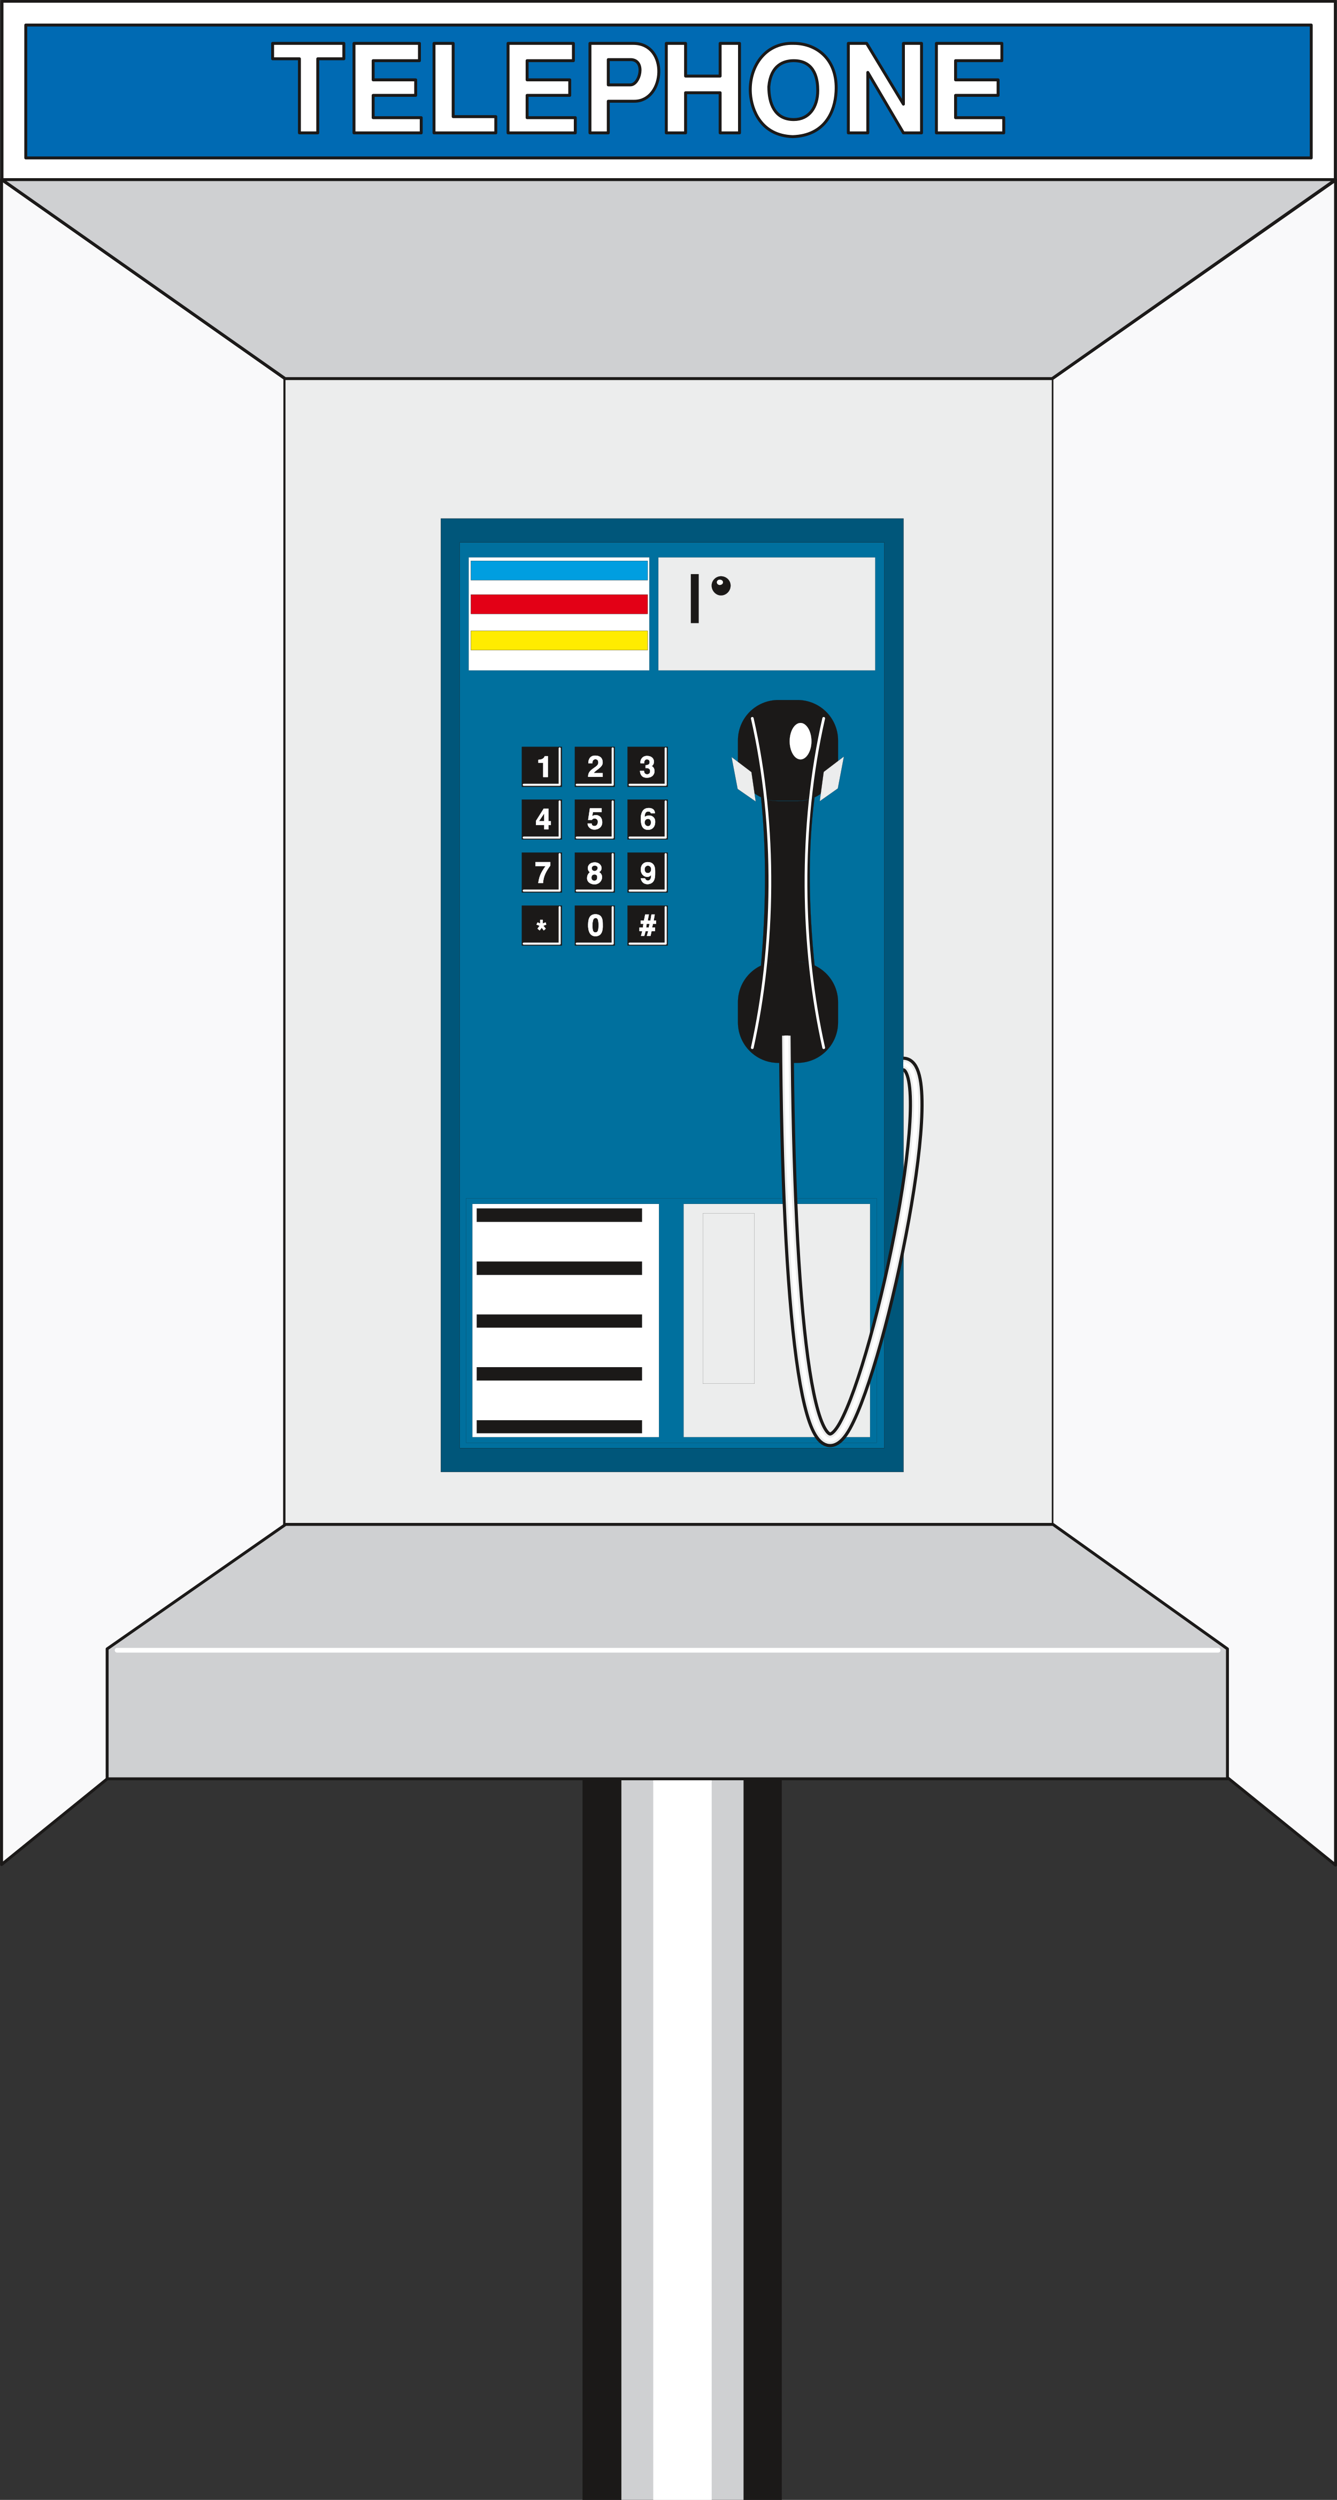 <svg xmlns="http://www.w3.org/2000/svg" xml:space="preserve" width="482.494" height="901.644" fill-rule="evenodd" stroke-linejoin="round" stroke-width="28.222" preserveAspectRatio="xMidYMid" version="1.2" viewBox="0 0 12766 23856"><rect x="0" y="0" width="12766" height="23856" fill="#333333" stroke="none"/><defs class="ClipPathGroup"><clipPath id="a" clipPathUnits="userSpaceOnUse"><path d="M0 0h12766v23856H0z"/></clipPath></defs><g class="SlideGroup"><g class="Slide" clip-path="url(#a)"><g class="Page"><g class="com.sun.star.drawing.PolyPolygonShape"><path fill="none" d="M1 1700h12766v16113H1z" class="BoundingBox"/><path fill="#F9F9FA" d="m10044 3616 2708-1897v16079l-2708-2190V3616Zm0 0Zm-7324-3L15 1714v16079l2702-2190 3-11990Z"/><path fill="none" stroke="#1B1918" stroke-linecap="round" stroke-width="28" d="m10044 3616 2708-1897v16079l-2708-2190V3616Zm-7324-3L15 1714v16079l2702-2190 3-11990Z"/></g><g class="com.sun.star.drawing.PolyPolygonShape"><path fill="none" d="M5562 8064h1904v15795H5562z" class="BoundingBox"/><path fill="#1B1918" d="M5563 8065h1901v15792H5563V8065Zm0 0Z"/><path fill="none" stroke="#1B1918" stroke-linecap="round" stroke-width="2" d="M5563 8065h1901v15792H5563V8065Z"/></g><g class="com.sun.star.drawing.PolyPolygonShape"><path fill="none" d="M5932 8064h1170v15795H5932z" class="BoundingBox"/><path fill="#CFD0D2" d="M5933 8065h1167v15792H5933V8065Zm0 0Z"/><path fill="none" stroke="#1B1918" stroke-linecap="round" stroke-width="1" d="M5933 8065h1167v15792H5933V8065Z"/></g><g class="com.sun.star.drawing.PolyPolygonShape"><path fill="none" d="M6237 8064h560v15795h-560z" class="BoundingBox"/><path fill="#FFF" d="M6238 8065h557v15792h-557V8065Zm0 0Z"/><path fill="none" stroke="#FFF" stroke-linecap="round" stroke-width="1" d="M6238 8065h557v15792h-557V8065Z"/></g><g class="com.sun.star.drawing.PolyPolygonShape"><path fill="none" d="M2724 3611h7322v11990H2724z" class="BoundingBox"/><path fill="#ECEDED" d="M2725 3612h7319v11987H2725V3612Zm0 0Z"/><path fill="none" stroke="#1B1918" stroke-linecap="round" stroke-width="2" d="M2725 3612h7319v11987H2725V3612Z"/></g><g class="com.sun.star.drawing.PolyPolygonShape"><path fill="none" d="M7 0h12756v1730H7z" class="BoundingBox"/><path fill="#FFF" d="M20 13h12729v1703H20V13Zm0 0Z"/><path fill="none" stroke="#1B1918" stroke-linecap="round" stroke-width="26" d="M20 13h12729v1703H20V13Z"/></g><g class="com.sun.star.drawing.ClosedBezierShape"><path fill="none" d="M232 225h12304v1297H232z" class="BoundingBox"/><path fill="#006AB3" d="M246 239h12274v1268H246V239Zm0 0Zm2613 1029V561h-256V414h680v147h-249v707h-175Zm0 0Zm521 0V414h625v165h-442v183h406v148h-406v213h459v145h-642Zm0 0Zm764 0V414h183v699h407v155h-590Zm0 0Zm707 0V414h624v165h-442v183h407v148h-407v213h460v145h-642Zm0 0Zm782 0V414h414c341 0 305 552 10 552h-249v302h-175Zm0 0Zm175-458h211c91 0 147-231 10-241h-221v241Zm0 0Zm554 458V414h184v312h330V414h185v854h-185V885h-330v383h-184Zm0 0Zm803-376c-17-239 130-488 414-478 221 0 422 155 404 461-10 193-109 419-414 429-302-10-393-254-404-412Zm0 0Zm176-64c0 156 53 313 238 313 148 0 229-119 229-278 0-91-18-284-229-284-91 0-220 38-238 249Zm0 0Zm759 440V414h175l351 580V414h173v854h-173l-340-577v577h-186Zm0 0Zm841 0V414h625v165h-442v183h406v148h-406v213h460v145h-643Z"/><path fill="none" stroke="#1B1918" stroke-linecap="round" stroke-width="28" d="M246 239h12274v1268H246V239Z"/><path fill="none" stroke="#1B1918" stroke-linecap="round" stroke-width="28" d="M2859 1268V561h-256V414h680v147h-249v707h-175Zm521 0V414h625v165h-442v183h406v148h-406v213h459v145h-642Zm764 0V414h183v699h407v155h-590Zm707 0V414h624v165h-442v183h407v148h-407v213h460v145h-642Zm782 0V414h414c341 0 305 552 10 552h-249v302h-175Z"/><path fill="none" stroke="#1B1918" stroke-linecap="round" stroke-width="28" d="M5808 810h211c91 0 147-231 10-241h-221v241Zm554 458V414h184v312h330V414h185v854h-185V885h-330v383h-184Zm803-376c-17-239 130-488 414-478 221 0 422 155 404 461-10 193-109 419-414 429-302-10-393-254-404-412Z"/><path fill="none" stroke="#1B1918" stroke-linecap="round" stroke-width="28" d="M7341 828c0 156 53 313 238 313 148 0 229-119 229-278 0-91-18-284-229-284-91 0-220 38-238 249Zm759 440V414h175l351 580V414h173v854h-173l-340-577v577h-186Zm841 0V414h625v165h-442v183h406v148h-406v213h460v145h-643Z"/></g><g class="com.sun.star.drawing.PolyPolygonShape"><path fill="none" d="M4 1700h12764v15290H4z" class="BoundingBox"/><path fill="#CFD0D2" d="M1023 16975v-1240l1705-1188h7326l1666 1188v1240H1023Zm0 0Zm9023-13362H2723L18 1714h12734l-2706 1899Z"/><path fill="none" stroke="#1B1918" stroke-linecap="round" stroke-width="28" d="M1023 16975v-1240l1705-1188h7326l1666 1188v1240H1023Zm9023-13362H2723L18 1714h12734l-2706 1899Z"/></g><g fill="none" class="com.sun.star.drawing.LineShape"><path d="M1095 15725h10560v47H1095z" class="BoundingBox"/><path stroke="#FFF" stroke-linecap="round" stroke-width="45" d="M1118 15748h10513"/></g><g class="com.sun.star.drawing.PolyPolygonShape"><path fill="none" d="M4208 4947h4421v9102H4208z" class="BoundingBox"/><path fill="#00567A" d="M4209 4948h4418v9099H4209V4948Zm0 0Z"/><path fill="none" stroke="#1B1918" stroke-linecap="round" stroke-width="2" d="M4209 4948h4418v9099H4209V4948Z"/></g><g class="com.sun.star.drawing.PolyPolygonShape"><path fill="none" d="M4387 5176h4059v8645H4387z" class="BoundingBox"/><path fill="#00709E" d="M4389 5177h4055v8642H4389V5177Zm0 0Z"/><path fill="none" stroke="#1B1918" stroke-linecap="round" stroke-width="2" d="M4389 5177h4055v8642H4389V5177Z"/></g><g class="com.sun.star.drawing.PolyPolygonShape"><path fill="none" d="M6285 5318h2074v8399H6285z" class="BoundingBox"/><path fill="#ECEDED" d="M6286 5319h2071v1079H6286V5319Zm0 0Zm241 6170h1781v2226H6527v-2226Z"/><path fill="none" stroke="#1B1918" stroke-linecap="round" stroke-width="1" d="M6286 5319h2071v1079H6286V5319Zm241 6170h1781v2226H6527v-2226Z"/></g><g class="com.sun.star.drawing.PolyPolygonShape"><path fill="none" d="M4982 7125h1396v1900H4982z" class="BoundingBox"/><path fill="#1B1918" d="M4983 8642h382v381h-382v-381Zm0 0Zm506 0h381v381h-381v-381Zm0 0Zm503 0h384v381h-384v-381Zm0 0Zm0-506h384v381h-384v-381Zm0 0Zm-503 0h381v381h-381v-381Zm0 0Zm-506 0h382v381h-382v-381Zm0 0Zm0-506h382v381h-382v-381Zm0 0Zm506 0h381v381h-381v-381Zm0 0Zm503 0h384v381h-384v-381Zm0 0Zm0-503h384v381h-384v-381Zm0 0Zm-503 0h381v381h-381v-381Zm0 0Zm-506 0h382v381h-382v-381Z"/><path fill="none" stroke="#1B1918" stroke-linecap="round" stroke-width="2" d="M4983 8642h382v381h-382v-381Zm506 0h381v381h-381v-381Zm503 0h384v381h-384v-381Zm0-506h384v381h-384v-381Zm-503 0h381v381h-381v-381Zm-506 0h382v381h-382v-381Zm0-506h382v381h-382v-381Zm506 0h381v381h-381v-381Zm503 0h384v381h-384v-381Zm0-503h384v381h-384v-381Zm-503 0h381v381h-381v-381Zm-506 0h382v381h-382v-381Z"/></g><g fill="none" class="com.sun.star.drawing.PolyLineShape"><path d="M4991 7132h1376v1884H4991z" class="BoundingBox"/><path stroke="#FFF" stroke-linecap="round" stroke-width="20" d="M5001 9005h343v-348m163 348h343v-348m162 348h344v-348m-344-158h344v-348m-849 348h343v-348m-849 348h343v-348m-343-158h343v-345m163 345h343v-345m162 345h344v-345m-344-159h344v-347m-849 347h343v-347m-849 347h343v-347"/></g><g class="com.sun.star.drawing.ClosedBezierShape"><path fill="none" d="M5139 7214h95v204h-95z" class="BoundingBox"/><path fill="#FFF" d="M5187 7415v-136h-46v-28c31-2 51-10 61-35h29v199h-44Z"/><path fill="none" stroke="#FFF" stroke-linecap="round" stroke-width="3" d="M5187 7415v-136h-46v-28c31-2 51-10 61-35h29v199h-44Z"/></g><g class="com.sun.star.drawing.PolyPolygonShape"><path fill="none" d="M5121 8776h97v105h-97z" class="BoundingBox"/><path fill="#FFF" d="m5133 8862 20-28-30-11 10-20 25 10v-35h24v35l28-10 5 20-28 11 23 28-18 16-20-26-19 26-20-16Z"/><path fill="none" stroke="#FFF" stroke-linecap="round" stroke-width="3" d="m5133 8862 20-28-30-11 10-20 25 10v-35h24v35l28-10 5 20-28 11 23 28-18 16-20-26-19 26-20-16Z"/></g><g class="com.sun.star.drawing.ClosedBezierShape"><path fill="none" d="M5614 8723h145v214h-145z" class="BoundingBox"/><path fill="#FFF" d="M5616 8845c-2-65 7-120 69-120 67 0 70 55 70 99 3 62-13 110-70 110-62 0-67-69-69-89Zm0 0Zm41-39c-2 62 0 92 28 92 23 0 31-15 31-77-3-56-13-61-31-61-20 5-20 10-28 46Z"/><path fill="none" stroke="#FFF" stroke-linecap="round" stroke-width="3" d="M5616 8845c-2-65 7-120 69-120 67 0 70 55 70 99 3 62-13 110-70 110-62 0-67-69-69-89Z"/><path fill="none" stroke="#FFF" stroke-linecap="round" stroke-width="3" d="M5657 8806c-2 62 0 92 28 92 23 0 31-15 31-77-3-56-13-61-31-61-20 5-20 10-28 46Z"/></g><g class="com.sun.star.drawing.PolyPolygonShape"><path fill="none" d="M6104 8725h163v209h-163z" class="BoundingBox"/><path fill="#FFF" d="M6106 8885v-33h33l5-37h-26v-30h31l12-58h34l-11 58h27l10-58h30l-10 58h23v30h-30l-8 37h28v33h-33l-10 46h-34l13-46h-26l-13 46h-30l12-46h-27Zm0 0Zm68-70-5 37h26l8-37h-29Z"/><path fill="none" stroke="#FFF" stroke-linecap="round" stroke-width="3" d="M6106 8885v-33h33l5-37h-26v-30h31l12-58h34l-11 58h27l10-58h30l-10 58h23v30h-30l-8 37h28v33h-33l-10 46h-34l13-46h-26l-13 46h-30l12-46h-27Z"/><path fill="none" stroke="#FFF" stroke-linecap="round" stroke-width="3" d="m6174 8815-5 37h26l8-37h-29Z"/></g><g class="com.sun.star.drawing.ClosedBezierShape"><path fill="none" d="M6109 7212h143v212h-143z" class="BoundingBox"/><path fill="#FFF" d="M6111 7357h38c0 46 62 41 59 2 3-23-23-33-44-30v-26c13 0 39-5 39-25 8-39-57-49-52 5h-35c-5-29 15-69 61-69 82 0 77 82 44 97 43 15 43 113-47 110-48 0-61-35-63-64Z"/><path fill="none" stroke="#FFF" stroke-linecap="round" stroke-width="3" d="M6111 7357h38c0 46 62 41 59 2 3-23-23-33-44-30v-26c13 0 39-5 39-25 8-39-57-49-52 5h-35c-5-29 15-69 61-69 82 0 77 82 44 97 43 15 43 113-47 110-48 0-61-35-63-64Z"/></g><g class="com.sun.star.drawing.ClosedBezierShape"><path fill="none" d="M5614 7209h143v207h-143z" class="BoundingBox"/><path fill="#FFF" d="M5616 7413c-4-87 117-85 95-151-8-26-57-26-55 21h-38c0-34 15-72 64-72 41 0 72 17 72 67 0 48-75 73-85 100h85v35h-138Z"/><path fill="none" stroke="#FFF" stroke-linecap="round" stroke-width="3" d="M5616 7413c-4-87 117-85 95-151-8-26-57-26-55 21h-38c0-34 15-72 64-72 41 0 72 17 72 67 0 48-75 73-85 100h85v35h-138Z"/></g><g class="com.sun.star.drawing.PolyPolygonShape"><path fill="none" d="M5116 7715h146v202h-146z" class="BoundingBox"/><path fill="#FFF" d="m5118 7834 74-117h44v120h23v36h-23v41h-39v-41h-79v-39Zm0 0Zm27 3h52v-77l-52 77Z"/><path fill="none" stroke="#FFF" stroke-linecap="round" stroke-width="3" d="m5118 7834 74-117h44v120h23v36h-23v41h-39v-41h-79v-39Z"/><path fill="none" stroke="#FFF" stroke-linecap="round" stroke-width="3" d="M5145 7837h52v-77l-52 77Z"/></g><g class="com.sun.star.drawing.ClosedBezierShape"><path fill="none" d="M5609 7712h144v207h-144z" class="BoundingBox"/><path fill="#FFF" d="M5611 7859h38c-3 27 49 39 59-5 10-46-42-56-57-30h-35l17-110h111v35h-83l-7 42c20-21 79-18 92 30 18 65-30 98-75 95-27 0-60-23-60-57Z"/><path fill="none" stroke="#FFF" stroke-linecap="round" stroke-width="3" d="M5611 7859h38c-3 27 49 39 59-5 10-46-42-56-57-30h-35l17-110h111v35h-83l-7 42c20-21 79-18 92 30 18 65-30 98-75 95-27 0-60-23-60-57Z"/></g><g class="com.sun.star.drawing.ClosedBezierShape"><path fill="none" d="M6117 7709h142v212h-142z" class="BoundingBox"/><path fill="#FFF" d="M6119 7793c7-49 25-82 77-82 25 0 58 12 56 50h-36c-5-12-10-17-25-17-21 0-34 7-37 54 26-23 80-23 98 20 10 31 2 98-61 100-65 3-74-57-72-125Zm0 0Zm35 61c11 44 62 39 62-3 3-53-64-48-62 3Z"/><path fill="none" stroke="#FFF" stroke-linecap="round" stroke-width="3" d="M6119 7793c7-49 25-82 77-82 25 0 58 12 56 50h-36c-5-12-10-17-25-17-21 0-34 7-37 54 26-23 80-23 98 20 10 31 2 98-61 100-65 3-74-57-72-125Z"/><path fill="none" stroke="#FFF" stroke-linecap="round" stroke-width="3" d="M6154 7854c11 44 62 39 62-3 3-53-64-48-62 3Z"/></g><g class="com.sun.star.drawing.ClosedBezierShape"><path fill="none" d="M6117 8225h141v215h-141z" class="BoundingBox"/><path fill="#FFF" d="M6119 8382h39c17 40 67 24 58-33-23 37-97 18-97-50 0-42 22-70 64-72 47 0 72 27 72 84 0 49 5 118-67 126-33 2-62-15-69-55Zm0 0Zm67-122c-45 2-40 77 2 72 37 0 44-70-2-72Z"/><path fill="none" stroke="#FFF" stroke-linecap="round" stroke-width="3" d="M6119 8382h39c17 40 67 24 58-33-23 37-97 18-97-50 0-42 22-70 64-72 47 0 72 27 72 84 0 49 5 118-67 126-33 2-62-15-69-55Z"/><path fill="none" stroke="#FFF" stroke-linecap="round" stroke-width="3" d="M6186 8260c-45 2-40 77 2 72 37 0 44-70-2-72Z"/></g><g class="com.sun.star.drawing.ClosedBezierShape"><path fill="none" d="M5604 8228h147v214h-147z" class="BoundingBox"/><path fill="#FFF" d="M5675 8313c36 0 49-53 3-53-37 0-39 48-3 53Zm0 0Zm-69 72c0-20 2-40 27-62-34-22-27-93 47-93 62 0 85 68 39 93 51 24 33 111-39 116-47 0-72-26-74-54Zm0 0Zm41-10c-2 41 59 41 56-2 5-39-58-39-56 2Z"/><path fill="none" stroke="#FFF" stroke-linecap="round" stroke-width="3" d="M5675 8313c36 0 49-53 3-53-37 0-39 48-3 53Z"/><path fill="none" stroke="#FFF" stroke-linecap="round" stroke-width="3" d="M5606 8385c0-20 2-40 27-62-34-22-27-93 47-93 62 0 85 68 39 93 51 24 33 111-39 116-47 0-72-26-74-54Z"/><path fill="none" stroke="#FFF" stroke-linecap="round" stroke-width="3" d="M5647 8375c-2 41 59 41 56-2 5-39-58-39-56 2Z"/></g><g class="com.sun.star.drawing.ClosedBezierShape"><path fill="none" d="M5111 8225h146v204h-146z" class="BoundingBox"/><path fill="#FFF" d="M5140 8426c9-56 19-92 70-161h-97v-38h141v33c-36 48-67 102-69 166h-45Z"/><path fill="none" stroke="#FFF" stroke-linecap="round" stroke-width="3" d="M5140 8426c9-56 19-92 70-161h-97v-38h141v33c-36 48-67 102-69 166h-45Z"/></g><g class="com.sun.star.drawing.ClosedBezierShape"><path fill="none" d="M7045 6679h959v3466h-959z" class="BoundingBox"/><path fill="#1B1918" d="M7432 9177h181c216 0 389 173 389 386v193c0 214-173 387-389 387h-181c-214 0-386-173-386-387v-193c0-213 172-386 386-386Zm0 0Zm-166-1570c39 20 94 33 140 35h235c51-5 101-15 137-35-69 533-53 1080 0 1606-46-23-102-33-160-36h-192c-60 0-116 18-160 36 46-526 56-1070 0-1606Zm0 0Zm166-927h181c216 0 389 172 389 386v193c0 213-173 386-389 386h-181c-214 0-386-173-386-386v-193c0-214 172-386 386-386Z"/><path fill="none" stroke="#1B1918" stroke-linecap="round" stroke-width="1" d="M7432 9177h181c216 0 389 173 389 386v193c0 214-173 387-389 387h-181c-214 0-386-173-386-387v-193c0-213 172-386 386-386Z"/><path fill="none" stroke="#1B1918" stroke-linecap="round" stroke-width="1" d="M7266 7607c39 20 94 33 140 35h235c51-5 101-15 137-35-69 533-53 1080 0 1606-46-23-102-33-160-36h-192c-60 0-116 18-160 36 46-526 56-1070 0-1606Z"/><path fill="none" stroke="#1B1918" stroke-linecap="round" stroke-width="1" d="M7432 6680h181c216 0 389 172 389 386v193c0 213-173 386-389 386h-181c-214 0-386-173-386-386v-193c0-214 172-386 386-386Z"/></g><g fill="none" class="com.sun.star.drawing.OpenBezierShape"><path d="M7170 6842h709v3170h-709z" class="BoundingBox"/><path stroke="#FFF" stroke-linecap="round" stroke-width="26" d="M7865 6855c-237 1037-214 2190 0 3143m-682-3143c237 1037 211 2190 0 3143"/></g><g class="com.sun.star.drawing.PolyPolygonShape"><path fill="none" d="M6984 7218h1076v433H6984z" class="BoundingBox"/><path fill="#ECEDED" d="m8058 7219-193 147-38 280 173-122 58-305Zm0 0Zm-1073 5 190 144 41 281-173-120-58-305Z"/><path fill="none" stroke="#1B1918" stroke-linecap="round" stroke-width="1" d="m8058 7219-193 147-38 280 173-122 58-305Zm-1073 5 190 144 41 281-173-120-58-305Z"/></g><g class="com.sun.star.drawing.PolyPolygonShape"><path fill="none" d="M4474 5318h1820v8399H4474z" class="BoundingBox"/><path fill="#FFF" d="M4510 11489h1782v2226H4510v-2226Zm0 0Zm-35-6170h1725v1079H4475V5319Z"/><path fill="none" stroke="#1B1918" stroke-linecap="round" stroke-width="1" d="M4510 11489h1782v2226H4510v-2226Zm-35-6170h1725v1079H4475V5319Z"/></g><g fill="none" class="com.sun.star.drawing.PolyPolygonShape"><path d="M4449 11434h3923v2336H4449z" class="BoundingBox"/><path stroke="#1B1918" stroke-linecap="round" stroke-width="1" d="M6711 11579h493v1625h-493v-1625Z"/><path stroke="#1B1918" stroke-linecap="round" stroke-width="1" d="M4450 11435h3920v2333H4450v-2333Z"/></g><g class="com.sun.star.drawing.ClosedBezierShape"><path fill="none" d="M4551 5478h2427v8201H4551z" class="BoundingBox"/><path fill="#1B1918" d="M4552 13553h1578v124H4552v-124Zm0 0Zm0-506h1578v127H4552v-127Zm0 0Zm0-503h1578v125H4552v-125Zm0 0Zm0-505h1578v127H4552v-127Zm0 0Zm0-507h1578v128H4552v-128Zm0 0Zm2332-6033c51 0 92 40 92 89 0 51-41 94-92 94-48 0-89-43-89-94 0-49 41-89 89-89Zm0 0Zm-287-20h74v467h-74v-467Z"/><path fill="none" stroke="#1B1918" stroke-linecap="round" stroke-width="1" d="M4552 13553h1578v124H4552v-124Zm0-506h1578v127H4552v-127Zm0-503h1578v125H4552v-125Zm0-505h1578v127H4552v-127Zm0-507h1578v128H4552v-128Zm2332-6033c51 0 92 40 92 89 0 51-41 94-92 94-48 0-89-43-89-94 0-49 41-89 89-89Zm-287-20h74v467h-74v-467Z"/></g><g class="com.sun.star.drawing.ClosedBezierShape"><path fill="none" d="M6844 5531h906v1718h-906z" class="BoundingBox"/><path fill="#FFF" d="M7644 6899c56 0 104 79 104 175 0 94-48 173-104 173-58 0-104-79-104-173 0-96 46-175 104-175Zm0 0Zm-772-1367c18 0 31 10 31 25 0 13-13 25-31 25-15 0-27-12-27-25 0-15 12-25 27-25Z"/><path fill="none" stroke="#FFF" stroke-linecap="round" stroke-width="1" d="M7644 6899c56 0 104 79 104 175 0 94-48 173-104 173-58 0-104-79-104-173 0-96 46-175 104-175Zm-772-1367c18 0 31 10 31 25 0 13-13 25-31 25-15 0-27-12-27-25 0-15 12-25 27-25Z"/></g><g class="com.sun.star.drawing.PolyPolygonShape"><path fill="none" d="M4495 6019h1691v187H4495z" class="BoundingBox"/><path fill="#FFEC00" d="M4496 6020h1688v184H4496v-184Zm0 0Z"/><path fill="none" stroke="#1B1918" stroke-linecap="round" stroke-width="2" d="M4496 6020h1688v184H4496v-184Z"/></g><g class="com.sun.star.drawing.PolyPolygonShape"><path fill="none" d="M4495 5673h1691v187H4495z" class="BoundingBox"/><path fill="#E30016" d="M4496 5674h1688v184H4496v-184Zm0 0Z"/><path fill="none" stroke="#1B1918" stroke-linecap="round" stroke-width="2" d="M4496 5674h1688v184H4496v-184Z"/></g><g class="com.sun.star.drawing.PolyPolygonShape"><path fill="none" d="M4495 5351h1691v187H4495z" class="BoundingBox"/><path fill="#009EE0" d="M4496 5352h1688v184H4496v-184Zm0 0Z"/><path fill="none" stroke="#1B1918" stroke-linecap="round" stroke-width="2" d="M4496 5352h1688v184H4496v-184Z"/></g><g fill="none" class="com.sun.star.drawing.OpenBezierShape"><path d="M7437 9882h1383v3930H7437z" class="BoundingBox"/><path stroke="#1B1918" stroke-linejoin="miter" stroke-width="141" d="M7508 9883c15 2604 200 4368 559 3723 358-646 936-3452 558-3452"/></g><g fill="none" class="com.sun.star.drawing.OpenBezierShape"><path d="M7467 9882h1323v3900H7467z" class="BoundingBox"/><path stroke="#ECEDED" stroke-linejoin="miter" stroke-width="81" d="M7508 9883c15 2604 200 4368 559 3723 358-646 936-3452 558-3452"/></g><g fill="none" class="com.sun.star.drawing.OpenBezierShape"><path d="M7488 9882h1282v3879H7488z" class="BoundingBox"/><path stroke="#FFF" stroke-linejoin="miter" stroke-width="40" d="M7508 9883c15 2604 200 4368 559 3723 358-646 936-3452 558-3452"/></g></g></g></g></svg>
